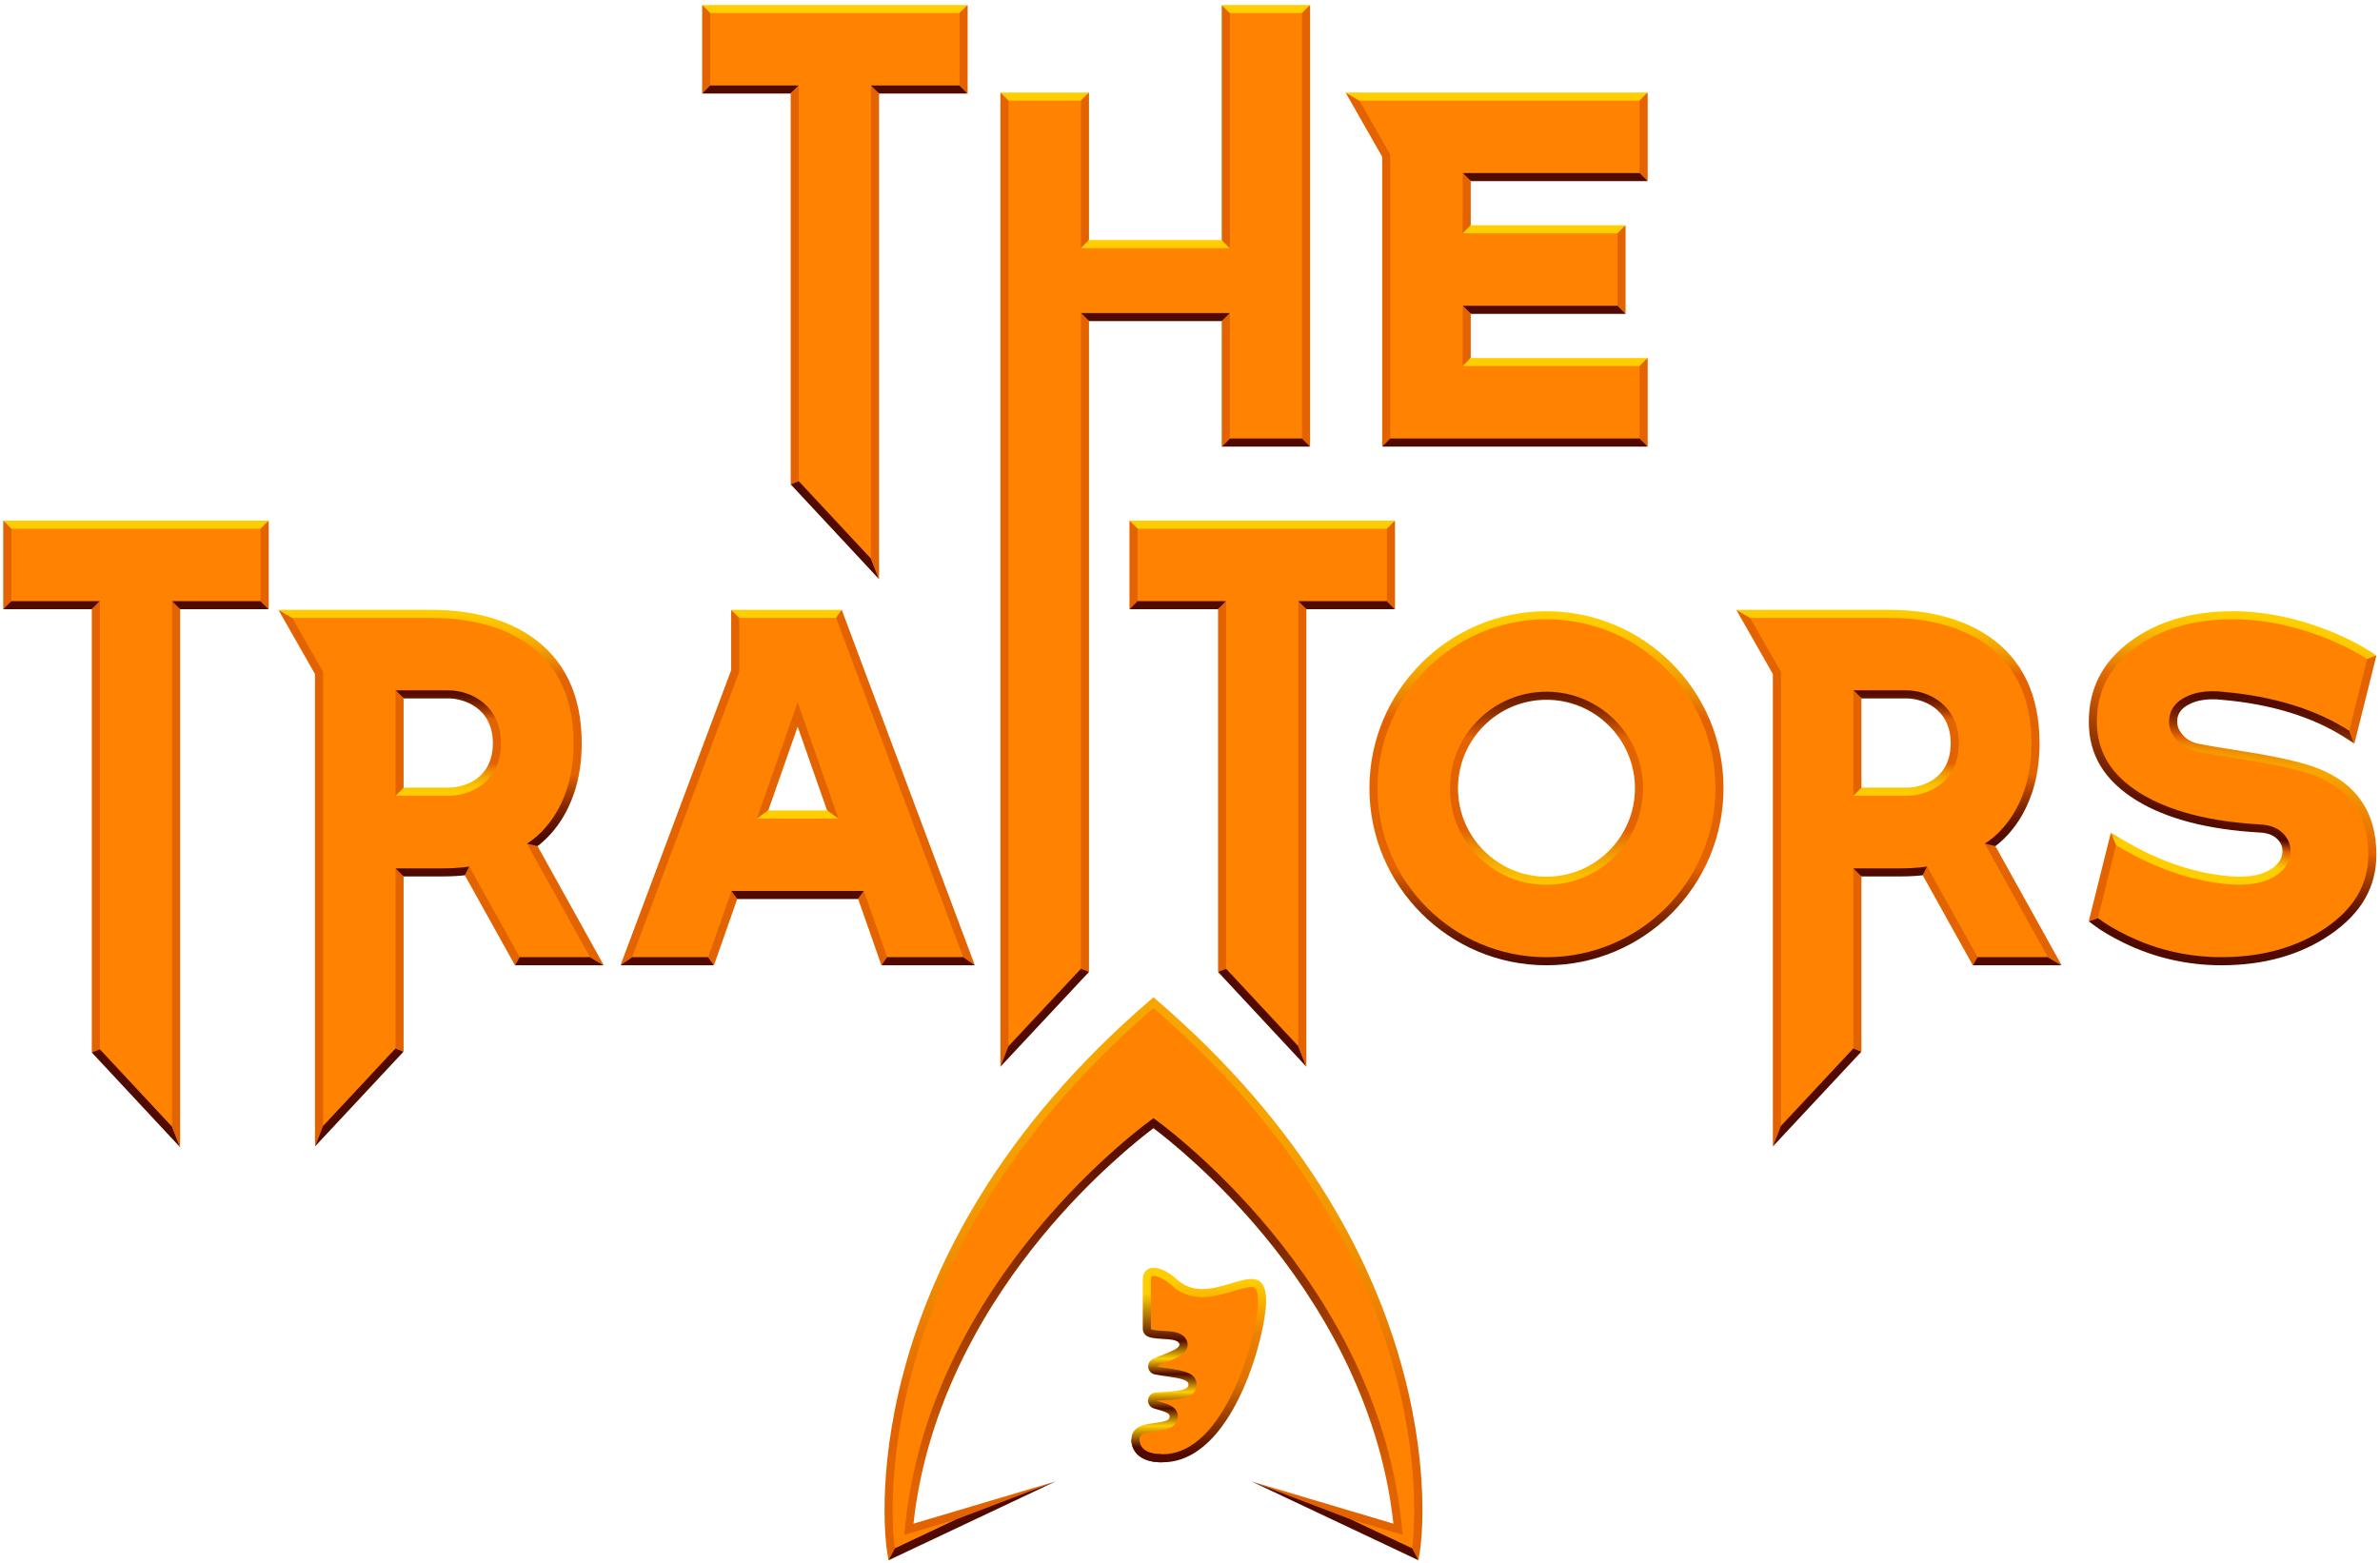 <?xml version="1.0" encoding="utf-8"?>
<!-- Generator: Adobe Illustrator 28.0.0, SVG Export Plug-In . SVG Version: 6.00 Build 0)  -->
<svg version="1.1" id="Artwork" xmlns="http://www.w3.org/2000/svg" xmlns:xlink="http://www.w3.org/1999/xlink" x="0px" y="0px"
	 viewBox="0 0 724.74 476.11" style="enable-background:new 0 0 724.74 476.11;" xml:space="preserve">
<style type="text/css">
	.st0{fill:#FF8200;}
	.st1{fill:#FFCE00;}
	.st2{fill:#E36300;}
	.st3{fill:#510A00;}
	.st4{fill:url(#SVGID_1_);}
	.st5{fill:url(#SVGID_00000018209241804780278750000001101532632858058149_);}
	.st6{fill:url(#SVGID_00000049909987049378815670000014541160030996403128_);}
	.st7{fill:url(#SVGID_00000089557792373172807050000013793838225753449092_);}
	.st8{fill:url(#SVGID_00000024706973641518772320000000537663159086673808_);}
	.st9{fill:url(#SVGID_00000183968868958018922030000015848427290601734279_);}
	.st10{fill:url(#SVGID_00000119838263591712196370000013066544520780435630_);}
	.st11{fill:url(#SVGID_00000080906370872358325990000008492449168094944901_);}
	.st12{fill:url(#SVGID_00000036251945303186255410000015517663150071664769_);}
	.st13{fill:url(#SVGID_00000159457121571940029990000004425843344538280324_);}
	.st14{fill:url(#SVGID_00000114033747055184044300000007372599807890853818_);}
	.st15{fill:url(#SVGID_00000116195739102061288250000015915256247858304409_);}
</style>
<g>
	<g>
		<path class="st0" d="M270.41,471.87c-0.14-0.89-3.26-22.1,4.96-53.39c4.81-18.33,12.55-36.3,23.01-53.41
			c13.05-21.36,30.37-41.45,51.5-59.69l1.38-1.19l1.38,1.19c21.13,18.24,38.46,38.32,51.5,59.69
			c10.45,17.11,18.19,35.09,23.01,53.41c8.22,31.3,5.1,52.5,4.96,53.39l-0.43,2.8l-46.29-21.86l39.35,11.7l-0.06-0.52
			c-4.14-38.21-23.72-68.87-39.41-87.86c-14.94-18.08-29.65-29.69-33.8-32.82l-0.21-0.16l-0.21,0.16
			c-4.15,3.13-18.86,14.74-33.8,32.82c-15.7,18.99-35.27,49.65-39.41,87.86l-0.06,0.52l39.35-11.7l-46.29,21.86L270.41,471.87z"/>
		<polygon class="st0" points="241.13,147.38 241.13,28.15 214.16,28.15 214.16,1.87 294.31,1.87 294.31,28.15 267.34,28.15 
			267.34,175.5 		"/>
		<polygon class="st0" points="28.3,320.39 28.3,185.19 1.32,185.19 1.32,158.91 81.48,158.91 81.48,185.19 54.5,185.19 
			54.5,348.51 		"/>
		<polygon class="st0" points="371.26,295.87 371.26,185.19 344.29,185.19 344.29,158.91 424.44,158.91 424.44,185.19 
			397.46,185.19 397.46,323.99 		"/>
		<polygon class="st0" points="304.98,28.53 331.26,28.53 331.26,73.46 372.38,73.46 372.38,1.87 398.59,1.87 398.59,135.66 
			372.38,135.66 372.38,97.45 331.26,97.45 331.26,295.87 304.98,323.99 		"/>
		<polygon class="st0" points="421.23,135.66 421.23,47.65 410.34,28.53 501.39,28.53 501.39,54.81 447.51,54.81 447.51,68.96 
			494.66,68.96 494.66,95.24 447.51,95.24 447.51,109.38 501.39,109.38 501.39,135.66 		"/>
		<path class="st0" d="M96.27,205.19l-10.89-19.12h46.28c8.19,0,19.98,1.37,29.64,7.89c10.27,6.93,15.48,17.83,15.48,32.39
			c0,18.93-9.31,28.02-13.31,31.05l-0.24,0.18l20.03,36.04h-26.25l-15.27-27.43l-0.23,0.03c-1.42,0.16-3.77,0.36-6.93,0.36h-12.04
			v53.55l-26.28,28.14V205.19z M122.55,240.23h14.07c5.13,0,13.82-2.92,13.82-13.87c0-11.08-9.1-14-13.91-14h-13.97V240.23z"/>
		<path class="st0" d="M268.65,293.63l-7.08-20.18h-37.33l-7.08,20.18h-27.7L223,204.17v-18.1h33.07l40.28,107.56H268.65z
			 M233.46,247.17h18.88l-9.44-26.9L233.46,247.17z"/>
		<path class="st0" d="M540.21,205.19l-10.89-19.12h46.28c8.19,0,19.98,1.37,29.64,7.89c10.27,6.93,15.48,17.83,15.48,32.39
			c0,18.93-9.31,28.02-13.31,31.05l-0.24,0.18l20.03,36.04h-26.25l-15.27-27.43l-0.23,0.03c-1.42,0.16-3.77,0.36-6.93,0.36h-12.04
			v53.55l-26.28,28.14V205.19z M566.49,240.23h14.07c5.13,0,13.82-2.92,13.82-13.87c0-11.08-9.1-14-13.91-14h-13.97V240.23z"/>
		<path class="st0" d="M470.92,293.63c-29.54,0-53.56-24.03-53.56-53.56s24.03-53.56,53.56-53.56c29.54,0,53.56,24.03,53.56,53.56
			S500.46,293.63,470.92,293.63z M470.92,212.78c-15.05,0-27.29,12.24-27.29,27.29s12.24,27.29,27.29,27.29
			c15.05,0,27.29-12.24,27.29-27.29S485.97,212.78,470.92,212.78z"/>
		<path class="st0" d="M676.49,293.63c-10.34,0-20.24-2.25-29.41-6.69c-3.92-1.89-7.12-3.8-9.54-5.66l-1.1-0.84l6.56-26.29
			l2.45,1.47c12.31,7.38,24.41,11.33,35.98,11.74l0.06,0c4.01,0,7.04-0.59,9.28-1.82c3.06-1.58,4.62-3.75,4.62-6.44
			c0-1.22-0.41-2.31-1.27-3.33c-1.23-1.54-3.21-2.41-5.87-2.56c-15.88-0.88-28.56-4.19-37.67-9.85
			c-9.54-5.95-14.17-13.63-14.17-23.5c0-9.98,4.02-17.85,12.28-24.07c8.18-6.16,18.68-9.28,31.2-9.28c10.05,0,20.53,2.25,31.13,6.7
			c4.41,1.91,8.11,3.86,10.99,5.77l1.24,0.82l-6.53,26.13l-2.48-1.58c-9.95-6.37-22.65-10.25-37.73-11.55l-0.06-0.01
			c-0.83-0.09-1.72-0.14-2.56-0.14c-2.85,0-5.26,0.48-7.17,1.44c-2.76,1.3-4.11,3.17-4.11,5.71c0,1.38,0.48,2.65,1.48,3.91
			c1.33,1.68,3.19,2.77,5.53,3.23c2.28,0.45,7.06,1.24,14.2,2.37c10.17,1.61,17.55,3.32,21.95,5.08
			c11.62,4.55,17.52,13.27,17.52,25.91c0,9.82-4.59,17.73-14.04,24.18C700.29,290.54,689.27,293.63,676.49,293.63z"/>
		<path class="st0" d="M353.75,444.99c-6.55,0-8.88-3.38-8.88-6.54c0-3.87,3.74-4.35,7.04-4.78c3.53-0.46,4.61-1,4.61-2.34
			c0-1.19-1.51-1.71-3.82-2.37c-0.38-0.11-0.84-0.24-1.3-0.39c-0.95-0.3-1.56-1.24-1.46-2.23c0.1-0.99,0.9-1.78,1.89-1.89
			c1.02-0.1,2.15-0.17,2.98-0.21c5.64-0.31,7.44-0.95,7.44-2.63c0-1.57-2.11-2.13-6.85-2.8c-1.01-0.14-2.53-0.35-3.76-0.62
			c-0.88-0.19-1.54-0.92-1.65-1.81c-0.11-0.89,0.36-1.76,1.17-2.15c1.06-0.52,2.37-1.05,3.24-1.39c2.57-1.03,4.78-1.92,5.1-3.06
			c0.1-0.35,0.02-0.7-0.24-1.04c-0.84-1.1-2.98-1.22-5.05-1.33c-2.68-0.14-4.12-0.33-5.01-1c-0.47-0.35-0.77-0.88-0.83-1.46
			c-0.01-0.07-0.02-0.18-0.02-0.32V389.8c0-2.9,1.85-3.33,2.95-3.33c1.98,0,4.53,1.29,7,3.54c2.13,1.94,4.76,2.92,7.81,2.92
			c3.06,0,6.19-0.94,8.95-1.77c2.25-0.67,4.37-1.31,6.04-1.31c3.61,0,4.1,3.33,4.1,6.59c0,4.49-2.3,16.19-7.23,27.06
			c-4.21,9.29-11.55,20.55-22.57,21.42C354.83,444.97,354.27,444.99,353.75,444.99L353.75,444.99z"/>
	</g>
	<g>
		<g>
			<polygon class="st1" points="213.81,1.52 216.27,3.98 292.2,3.98 294.66,1.52 			"/>
			<polygon class="st2" points="216.27,3.98 216.27,26.03 213.81,28.49 213.81,1.52 			"/>
			<polygon class="st3" points="213.81,28.49 216.27,26.03 243.24,26.03 240.78,28.49 			"/>
			<polygon class="st2" points="240.78,28.49 243.24,26.03 243.24,146.55 240.78,147.51 			"/>
			<polygon class="st3" points="240.78,147.51 243.24,146.55 265.22,170.13 267.68,176.38 			"/>
			<polygon class="st2" points="267.68,176.38 265.22,170.13 265.22,26.03 267.68,28.49 			"/>
			<polygon class="st3" points="267.68,28.49 265.22,26.03 292.2,26.03 294.66,28.49 			"/>
			<polygon class="st2" points="292.2,3.98 294.66,1.52 294.66,28.49 292.2,26.03 			"/>
		</g>
		<g>
			<polygon class="st1" points="0.98,158.56 3.44,161.03 79.36,161.03 81.83,158.56 			"/>
			<polygon class="st2" points="3.44,161.03 3.44,183.08 0.98,185.54 0.98,158.56 			"/>
			<polygon class="st3" points="0.98,185.54 3.44,183.08 30.41,183.08 27.95,185.54 			"/>
			<polygon class="st2" points="27.95,185.54 30.41,183.08 30.41,319.56 27.95,320.53 			"/>
			<polygon class="st3" points="27.95,320.53 30.41,319.56 52.39,343.14 54.85,349.39 			"/>
			<polygon class="st2" points="54.85,349.39 52.39,343.14 52.39,183.08 54.85,185.54 			"/>
			<polygon class="st3" points="54.85,185.54 52.39,183.08 79.36,183.08 81.83,185.54 			"/>
			<polygon class="st2" points="79.36,161.03 81.83,158.56 81.83,185.54 79.36,183.08 			"/>
		</g>
		<g>
			<polygon class="st1" points="343.94,158.56 346.4,161.03 422.33,161.03 424.79,158.56 			"/>
			<polygon class="st2" points="346.4,161.03 346.4,183.08 343.94,185.54 343.94,158.56 			"/>
			<polygon class="st3" points="343.94,185.54 346.4,183.08 373.37,183.08 370.91,185.54 			"/>
			<polygon class="st2" points="370.91,185.54 373.37,183.08 373.37,295.04 370.91,296 			"/>
			<polygon class="st3" points="370.91,296 373.37,295.04 395.35,318.62 397.81,324.87 			"/>
			<polygon class="st2" points="397.81,324.87 395.35,318.62 395.35,183.08 397.81,185.54 			"/>
			<polygon class="st3" points="397.81,185.54 395.35,183.08 422.33,183.08 424.79,185.54 			"/>
			<polygon class="st2" points="422.33,161.03 424.79,158.56 424.79,185.54 422.33,183.08 			"/>
		</g>
		<g>
			<polygon class="st1" points="304.63,28.18 307.09,30.65 329.15,30.65 331.61,28.18 			"/>
			<polygon class="st2" points="304.63,28.18 307.09,30.65 307.09,318.63 304.63,324.87 			"/>
			<polygon class="st2" points="329.15,30.65 331.61,28.18 331.61,73.12 329.15,75.58 			"/>
			<polygon class="st1" points="329.15,75.58 331.61,73.12 372.03,73.12 374.49,75.58 			"/>
			<polygon class="st2" points="374.49,75.58 372.03,73.12 372.03,1.52 374.49,3.98 			"/>
			<polygon class="st1" points="374.49,3.98 372.03,1.52 398.94,1.52 396.47,3.98 			"/>
			<polygon class="st2" points="396.47,3.98 398.94,1.52 398.94,136.01 396.47,133.55 			"/>
			<polygon class="st3" points="398.94,136.01 396.47,133.55 374.49,133.55 372.03,136.01 			"/>
			<polygon class="st2" points="372.03,136.01 372.03,97.8 374.49,95.34 374.49,133.55 			"/>
			<polygon class="st3" points="329.15,95.34 331.61,97.8 372.03,97.8 374.49,95.34 			"/>
			<polygon class="st2" points="329.15,95.34 331.61,97.8 331.61,296 329.15,295.03 			"/>
			<polygon class="st3" points="304.63,324.87 307.09,318.63 329.15,295.03 331.61,296 			"/>
		</g>
		<g>
			<polygon class="st2" points="188.95,293.98 222.65,204.11 222.65,185.72 225.11,188.19 225.11,204.56 192.5,291.51 			"/>
			<polygon class="st1" points="222.65,185.72 225.11,188.19 254.61,188.19 256.32,185.72 			"/>
			<polygon class="st2" points="254.61,188.19 256.32,185.72 296.85,293.98 293.3,291.51 			"/>
			<polygon class="st3" points="188.95,293.98 192.5,291.51 215.66,291.51 217.41,293.98 			"/>
			<polygon class="st2" points="217.41,293.98 215.66,291.51 222.74,271.34 224.49,273.8 			"/>
			<polygon class="st3" points="224.49,273.8 222.74,271.34 263.06,271.34 261.32,273.8 			"/>
			<polygon class="st2" points="261.32,273.8 263.06,271.34 270.14,291.51 268.4,293.98 			"/>
			<polygon class="st3" points="268.4,293.98 270.14,291.51 293.3,291.51 296.85,293.98 			"/>
			<polygon class="st2" points="255.32,249.29 251.85,246.82 242.9,221.32 233.95,246.82 230.48,249.29 242.9,213.89 			"/>
			<polygon class="st1" points="230.48,249.29 233.95,246.82 251.85,246.82 255.32,249.29 			"/>
		</g>
		<g>
			<polygon class="st2" points="420.89,136.01 423.35,133.55 423.35,47.09 413.98,30.65 409.74,28.18 420.89,47.74 			"/>
			<polygon class="st1" points="413.98,30.65 409.74,28.18 501.74,28.18 499.27,30.65 			"/>
			<polygon class="st2" points="499.27,30.65 501.74,28.18 501.74,55.16 499.27,52.7 			"/>
			<polygon class="st3" points="447.86,55.16 445.4,52.7 499.27,52.7 501.74,55.16 			"/>
			<polygon class="st2" points="445.4,52.7 445.4,71.07 447.86,68.61 447.86,55.16 			"/>
			<polygon class="st1" points="445.4,71.07 447.86,68.61 495.01,68.61 492.55,71.07 			"/>
			<polygon class="st2" points="492.55,71.07 495.01,68.61 495.01,95.58 492.55,93.12 			"/>
			<polygon class="st3" points="447.86,95.58 445.4,93.12 492.55,93.12 495.01,95.58 			"/>
			<polygon class="st2" points="445.4,111.5 445.4,93.12 447.86,95.58 447.86,109.03 			"/>
			<polygon class="st1" points="445.4,111.5 447.86,109.03 501.74,109.03 499.27,111.5 			"/>
			<polygon class="st2" points="501.74,136.01 499.27,133.55 499.27,111.5 501.74,109.03 			"/>
			<polygon class="st3" points="420.89,136.01 423.35,133.55 499.27,133.55 501.74,136.01 			"/>
		</g>
		<g>
			<polygon class="st2" points="84.78,185.72 89.02,188.19 98.39,204.63 98.39,342.9 95.92,349.15 95.92,205.28 			"/>
			<polygon class="st3" points="95.92,349.15 98.39,342.9 120.44,319.29 122.9,320.26 			"/>
			<polygon class="st2" points="120.44,319.29 120.44,264.47 122.9,266.93 122.9,320.26 			"/>
			<polygon class="st2" points="141.56,266.57 142.89,263.89 158.26,291.51 156.81,293.98 			"/>
			<polygon class="st3" points="156.81,293.98 158.26,291.51 179.68,291.51 183.86,293.98 			"/>
			<polygon class="st2" points="179.68,291.51 160.44,256.9 163.69,257.68 183.86,293.98 			"/>
			<path class="st3" d="M142.89,263.89c0,0-2.91,0.57-8.3,0.57c-4.68,0-14.15,0-14.15,0l2.46,2.46h11.69c3.14,0,5.49-0.19,6.97-0.36
				L142.89,263.89z"/>
			<linearGradient id="SVGID_1_" gradientUnits="userSpaceOnUse" x1="130.957" y1="183.922" x2="130.957" y2="255.879">
				<stop  offset="0" style="stop-color:#FFCE00"/>
				<stop  offset="0.054" style="stop-color:#FEC900"/>
				<stop  offset="0.115" style="stop-color:#FABB00"/>
				<stop  offset="0.18" style="stop-color:#F4A400"/>
				<stop  offset="0.247" style="stop-color:#EC8500"/>
				<stop  offset="0.305" style="stop-color:#E36300"/>
				<stop  offset="0.722" style="stop-color:#E36300"/>
				<stop  offset="0.736" style="stop-color:#D85C00"/>
				<stop  offset="0.799" style="stop-color:#A83F00"/>
				<stop  offset="0.859" style="stop-color:#822800"/>
				<stop  offset="0.914" style="stop-color:#671800"/>
				<stop  offset="0.963" style="stop-color:#570E00"/>
				<stop  offset="1" style="stop-color:#510A00"/>
			</linearGradient>
			<path class="st4" d="M89.02,188.19h42.65c18.55,0,43.01,7.35,43.01,38.17c0,22.93-14.24,30.55-14.24,30.55l3.25,0.78
				c4.25-3.22,13.45-12.37,13.45-31.33c0-14.69-5.26-25.68-15.63-32.68c-9.74-6.57-21.6-7.95-29.84-7.95H84.78L89.02,188.19z"/>
			
				<linearGradient id="SVGID_00000049943150591626574490000013673347094610237827_" gradientUnits="userSpaceOnUse" x1="136.491" y1="242.339" x2="136.491" y2="210.238">
				<stop  offset="0" style="stop-color:#FFCE00"/>
				<stop  offset="0.054" style="stop-color:#FEC900"/>
				<stop  offset="0.115" style="stop-color:#FABB00"/>
				<stop  offset="0.18" style="stop-color:#F4A400"/>
				<stop  offset="0.247" style="stop-color:#EC8500"/>
				<stop  offset="0.305" style="stop-color:#E36300"/>
				<stop  offset="0.722" style="stop-color:#E36300"/>
				<stop  offset="0.736" style="stop-color:#D85C00"/>
				<stop  offset="0.799" style="stop-color:#A83F00"/>
				<stop  offset="0.859" style="stop-color:#822800"/>
				<stop  offset="0.914" style="stop-color:#671800"/>
				<stop  offset="0.963" style="stop-color:#570E00"/>
				<stop  offset="1" style="stop-color:#510A00"/>
			</linearGradient>
			<path style="fill:url(#SVGID_00000049943150591626574490000013673347094610237827_);" d="M120.44,242.34c0,0,9.14,0,16.18,0
				s15.93-4.44,15.93-15.98c0-11.55-9.14-16.12-16.02-16.12h-16.09l2.46,2.46h13.62c4.69,0,13.56,2.85,13.56,13.65
				c0,10.68-8.47,13.52-13.47,13.52H122.9L120.44,242.34z"/>
			<polygon class="st2" points="120.44,210.24 120.44,242.34 122.9,239.88 122.9,212.7 			"/>
		</g>
		<g>
			<polygon class="st2" points="528.72,185.72 532.95,188.19 542.32,204.63 542.32,342.9 539.86,349.15 539.86,205.28 			"/>
			<polygon class="st3" points="539.86,349.15 542.32,342.9 564.37,319.29 566.83,320.26 			"/>
			<polygon class="st2" points="564.37,319.29 564.37,264.47 566.83,266.93 566.83,320.26 			"/>
			<polygon class="st2" points="585.5,266.57 586.82,263.89 602.19,291.51 600.75,293.98 			"/>
			<polygon class="st3" points="600.75,293.98 602.19,291.51 623.61,291.51 627.8,293.98 			"/>
			<polygon class="st2" points="623.61,291.51 604.37,256.9 607.62,257.68 627.8,293.98 			"/>
			<path class="st3" d="M586.82,263.89c0,0-2.91,0.57-8.3,0.57c-4.68,0-14.15,0-14.15,0l2.46,2.46h11.69c3.14,0,5.49-0.19,6.97-0.36
				L586.82,263.89z"/>
			
				<linearGradient id="SVGID_00000018226250998587316580000001659412267838433969_" gradientUnits="userSpaceOnUse" x1="574.894" y1="183.922" x2="574.894" y2="255.879">
				<stop  offset="0" style="stop-color:#FFCE00"/>
				<stop  offset="0.054" style="stop-color:#FEC900"/>
				<stop  offset="0.115" style="stop-color:#FABB00"/>
				<stop  offset="0.18" style="stop-color:#F4A400"/>
				<stop  offset="0.247" style="stop-color:#EC8500"/>
				<stop  offset="0.305" style="stop-color:#E36300"/>
				<stop  offset="0.722" style="stop-color:#E36300"/>
				<stop  offset="0.736" style="stop-color:#D85C00"/>
				<stop  offset="0.799" style="stop-color:#A83F00"/>
				<stop  offset="0.859" style="stop-color:#822800"/>
				<stop  offset="0.914" style="stop-color:#671800"/>
				<stop  offset="0.963" style="stop-color:#570E00"/>
				<stop  offset="1" style="stop-color:#510A00"/>
			</linearGradient>
			<path style="fill:url(#SVGID_00000018226250998587316580000001659412267838433969_);" d="M532.95,188.19h42.65
				c18.55,0,43.01,7.35,43.01,38.17c0,22.93-14.24,30.55-14.24,30.55l3.25,0.78c4.25-3.22,13.45-12.37,13.45-31.33
				c0-14.69-5.26-25.68-15.63-32.68c-9.74-6.57-21.6-7.95-29.84-7.95h-46.88L532.95,188.19z"/>
			
				<linearGradient id="SVGID_00000127030091049047790100000009122424531938527413_" gradientUnits="userSpaceOnUse" x1="580.428" y1="242.339" x2="580.428" y2="210.238">
				<stop  offset="0" style="stop-color:#FFCE00"/>
				<stop  offset="0.054" style="stop-color:#FEC900"/>
				<stop  offset="0.115" style="stop-color:#FABB00"/>
				<stop  offset="0.18" style="stop-color:#F4A400"/>
				<stop  offset="0.247" style="stop-color:#EC8500"/>
				<stop  offset="0.305" style="stop-color:#E36300"/>
				<stop  offset="0.722" style="stop-color:#E36300"/>
				<stop  offset="0.736" style="stop-color:#D85C00"/>
				<stop  offset="0.799" style="stop-color:#A83F00"/>
				<stop  offset="0.859" style="stop-color:#822800"/>
				<stop  offset="0.914" style="stop-color:#671800"/>
				<stop  offset="0.963" style="stop-color:#570E00"/>
				<stop  offset="1" style="stop-color:#510A00"/>
			</linearGradient>
			<path style="fill:url(#SVGID_00000127030091049047790100000009122424531938527413_);" d="M564.37,242.34c0,0,9.14,0,16.18,0
				c7.04,0,15.93-4.44,15.93-15.98c0-11.55-9.14-16.12-16.02-16.12h-16.09l2.46,2.46h13.62c4.69,0,13.56,2.85,13.56,13.65
				c0,10.68-8.47,13.52-13.47,13.52h-13.72L564.37,242.34z"/>
			<polygon class="st2" points="564.37,210.24 564.37,242.34 566.83,239.88 566.83,212.7 			"/>
		</g>
		<g>
			
				<linearGradient id="SVGID_00000004525313944092639790000017364427995456595353_" gradientUnits="userSpaceOnUse" x1="470.925" y1="185.36" x2="470.925" y2="294.619">
				<stop  offset="0" style="stop-color:#FFCE00"/>
				<stop  offset="0.054" style="stop-color:#FEC900"/>
				<stop  offset="0.115" style="stop-color:#FABB00"/>
				<stop  offset="0.18" style="stop-color:#F4A400"/>
				<stop  offset="0.247" style="stop-color:#EC8500"/>
				<stop  offset="0.305" style="stop-color:#E36300"/>
				<stop  offset="0.722" style="stop-color:#E36300"/>
				<stop  offset="0.736" style="stop-color:#D85C00"/>
				<stop  offset="0.799" style="stop-color:#A83F00"/>
				<stop  offset="0.859" style="stop-color:#822800"/>
				<stop  offset="0.914" style="stop-color:#671800"/>
				<stop  offset="0.963" style="stop-color:#570E00"/>
				<stop  offset="1" style="stop-color:#510A00"/>
			</linearGradient>
			<path style="fill:url(#SVGID_00000004525313944092639790000017364427995456595353_);" d="M470.92,186.15
				c-29.73,0-53.91,24.19-53.91,53.91c0,29.73,24.19,53.91,53.91,53.91c29.73,0,53.91-24.19,53.91-53.91
				C524.84,210.34,500.65,186.15,470.92,186.15z M470.92,291.51c-28.42,0-51.45-23.04-51.45-51.45s23.04-51.45,51.45-51.45
				s51.45,23.04,51.45,51.45S499.34,291.51,470.92,291.51z"/>
			
				<linearGradient id="SVGID_00000010288352773633717940000000925073814654406843_" gradientUnits="userSpaceOnUse" x1="470.925" y1="273.651" x2="470.925" y2="205.986">
				<stop  offset="0" style="stop-color:#FFCE00"/>
				<stop  offset="0.054" style="stop-color:#FEC900"/>
				<stop  offset="0.115" style="stop-color:#FABB00"/>
				<stop  offset="0.18" style="stop-color:#F4A400"/>
				<stop  offset="0.247" style="stop-color:#EC8500"/>
				<stop  offset="0.305" style="stop-color:#E36300"/>
				<stop  offset="0.722" style="stop-color:#E36300"/>
				<stop  offset="0.736" style="stop-color:#D85C00"/>
				<stop  offset="0.799" style="stop-color:#A83F00"/>
				<stop  offset="0.859" style="stop-color:#822800"/>
				<stop  offset="0.914" style="stop-color:#671800"/>
				<stop  offset="0.963" style="stop-color:#570E00"/>
				<stop  offset="1" style="stop-color:#510A00"/>
			</linearGradient>
			<path style="fill:url(#SVGID_00000010288352773633717940000000925073814654406843_);" d="M470.92,210.66
				c-16.24,0-29.4,13.16-29.4,29.4c0,16.24,13.16,29.4,29.4,29.4c16.24,0,29.4-13.16,29.4-29.4
				C500.32,223.83,487.16,210.66,470.92,210.66z M470.92,267c-14.85,0-26.94-12.08-26.94-26.94c0-14.85,12.08-26.94,26.94-26.94
				s26.94,12.08,26.94,26.94C497.86,254.92,485.78,267,470.92,267z"/>
		</g>
		<g>
			
				<linearGradient id="SVGID_00000072248999108790820060000004628270578067421367_" gradientUnits="userSpaceOnUse" x1="683.564" y1="186.954" x2="669.255" y2="269.158">
				<stop  offset="0" style="stop-color:#FFCE00"/>
				<stop  offset="0.053" style="stop-color:#FEC900"/>
				<stop  offset="0.115" style="stop-color:#FABB00"/>
				<stop  offset="0.18" style="stop-color:#F4A400"/>
				<stop  offset="0.247" style="stop-color:#EC8500"/>
				<stop  offset="0.294" style="stop-color:#E56A00"/>
				<stop  offset="0.299" style="stop-color:#E36900"/>
				<stop  offset="0.537" style="stop-color:#953600"/>
				<stop  offset="0.707" style="stop-color:#641600"/>
				<stop  offset="0.791" style="stop-color:#510A00"/>
				<stop  offset="0.831" style="stop-color:#E36300"/>
				<stop  offset="0.893" style="stop-color:#FFCE00"/>
			</linearGradient>
			<path style="fill:url(#SVGID_00000072248999108790820060000004628270578067421367_);" d="M644.36,257.42
				c12.62,7.57,25.05,11.61,36.99,12.04l0.09,0c4.4,0,7.78-0.68,10.34-2.07c4.72-2.44,5.72-5.86,5.72-8.3
				c0-1.72-0.59-3.29-1.76-4.69c-1.59-1.99-4.08-3.12-7.36-3.31c-15.53-0.86-27.87-4.07-36.68-9.54
				c-8.86-5.53-13.17-12.63-13.17-21.71c0-9.27,3.74-16.59,11.43-22.38c7.8-5.87,17.87-8.85,29.93-8.85c9.77,0,19.97,2.2,30.31,6.53
				c4.28,1.86,7.86,3.74,10.64,5.58l2.81-1.09l-1.45-0.96c-2.9-1.92-6.61-3.87-11.05-5.8c-10.64-4.46-21.16-6.72-31.26-6.72
				c-12.6,0-23.17,3.15-31.41,9.35c-8.35,6.29-12.41,14.26-12.41,24.35c0,10,4.69,17.78,14.34,23.8c9.17,5.69,21.9,9.02,37.84,9.9
				c2.55,0.15,4.43,0.95,5.62,2.44c0.8,0.95,1.18,1.96,1.18,3.1c0,2.55-1.48,4.61-4.44,6.14c-2.19,1.19-5.18,1.77-9.11,1.77l-0.05,0
				c-11.51-0.41-23.56-4.34-35.81-11.69l-2.85-1.71L644.36,257.42z"/>
			
				<linearGradient id="SVGID_00000159467524124217529750000011129904568432148357_" gradientUnits="userSpaceOnUse" x1="686.575" y1="210.778" x2="677.3" y2="294.168">
				<stop  offset="0" style="stop-color:#510A00"/>
				<stop  offset="0.039" style="stop-color:#540C00"/>
				<stop  offset="0.071" style="stop-color:#5E1200"/>
				<stop  offset="0.1" style="stop-color:#6F1C00"/>
				<stop  offset="0.127" style="stop-color:#872B00"/>
				<stop  offset="0.153" style="stop-color:#A53E00"/>
				<stop  offset="0.178" style="stop-color:#CB5400"/>
				<stop  offset="0.192" style="stop-color:#E36300"/>
				<stop  offset="0.21" style="stop-color:#EB7F00"/>
				<stop  offset="0.229" style="stop-color:#F29400"/>
				<stop  offset="0.248" style="stop-color:#F6A100"/>
				<stop  offset="0.266" style="stop-color:#F7A500"/>
				<stop  offset="0.533" style="stop-color:#E36300"/>
				<stop  offset="0.564" style="stop-color:#CE5600"/>
				<stop  offset="0.667" style="stop-color:#8B2D00"/>
				<stop  offset="0.742" style="stop-color:#611400"/>
				<stop  offset="0.78" style="stop-color:#510A00"/>
			</linearGradient>
			<path style="fill:url(#SVGID_00000159467524124217529750000011129904568432148357_);" d="M636.05,280.57l1.28,0.98
				c2.43,1.88,5.67,3.79,9.6,5.69c9.22,4.46,19.16,6.73,29.56,6.73c12.85,0,23.94-3.11,32.96-9.24
				c9.55-6.52,14.19-14.52,14.19-24.46c0-12.8-5.97-21.63-17.74-26.23c-4.42-1.77-11.83-3.48-22.02-5.1
				c-7.15-1.13-11.92-1.92-14.19-2.37c-2.26-0.44-4.05-1.48-5.32-3.1c-0.94-1.19-1.4-2.4-1.4-3.7c0-2.39,1.26-4.14,3.92-5.4
				c1.86-0.93,4.22-1.4,7.02-1.4c0.82,0,1.7,0.05,2.52,0.14l0.06,0.01c15.02,1.29,27.66,5.16,37.57,11.5l2.88,1.85l-1.56-3.92
				c-10.25-6.56-23.24-10.55-38.68-11.88c-0.91-0.1-1.88-0.16-2.8-0.16c-3.18,0-5.91,0.56-8.12,1.66c-4.35,2.05-5.28,5.27-5.28,7.6
				c0,1.84,0.65,3.6,1.94,5.22c1.64,2.09,3.93,3.43,6.78,3.99c2.3,0.45,7.1,1.25,14.28,2.38c10.01,1.59,17.25,3.25,21.49,4.95
				c10.9,4.27,16.19,12.1,16.19,23.95c0,9.07-4.29,16.41-13.12,22.43c-8.6,5.84-19.23,8.81-31.57,8.81
				c-10.02,0-19.61-2.18-28.49-6.48c-3.79-1.83-6.87-3.66-9.17-5.43L636.05,280.57z"/>
			<polygon class="st2" points="715.38,222.55 720.84,200.73 723.65,199.64 716.94,226.47 			"/>
			<polygon class="st2" points="642.78,253.6 636.05,280.57 638.83,279.61 644.36,257.42 			"/>
		</g>
		<g>
			<g>
				
					<linearGradient id="SVGID_00000180356789668244194250000003502306348527822743_" gradientUnits="userSpaceOnUse" x1="351.259" y1="341.728" x2="351.259" y2="452.811">
					<stop  offset="0" style="stop-color:#510A00"/>
					<stop  offset="0.967" style="stop-color:#DE6000"/>
					<stop  offset="1" style="stop-color:#E36300"/>
				</linearGradient>
				<path style="fill:url(#SVGID_00000180356789668244194250000003502306348527822743_);" d="M411.37,462.74
					c0,0,10.61,3.15,15.75,4.69c-6.38-78.17-75.87-126.89-75.87-126.89s-69.49,48.73-75.87,126.89c5.15-1.53,15.75-4.69,15.75-4.69
					l30.27-11.57l-43.23,12.86c4.12-38.01,23.52-68.54,39.33-87.68c14.81-17.92,29.26-29.38,33.74-32.76
					c4.48,3.38,18.92,14.84,33.74,32.76c15.82,19.14,35.22,49.66,39.33,87.68l-43.23-12.86L411.37,462.74z"/>
				
					<linearGradient id="SVGID_00000078763084346292378490000017893346464016692102_" gradientUnits="userSpaceOnUse" x1="351.259" y1="309.454" x2="351.259" y2="460.254">
					<stop  offset="0" style="stop-color:#F7A500"/>
					<stop  offset="0.22" style="stop-color:#F6A200"/>
					<stop  offset="0.398" style="stop-color:#F39800"/>
					<stop  offset="0.562" style="stop-color:#EE8700"/>
					<stop  offset="0.716" style="stop-color:#E76F00"/>
					<stop  offset="0.778" style="stop-color:#E36300"/>
					<stop  offset="1" style="stop-color:#E36300"/>
				</linearGradient>
				<path style="fill:url(#SVGID_00000078763084346292378490000017893346464016692102_);" d="M431.95,475.18l0.5-3.26
					c0.14-0.89,3.27-22.17-4.97-53.53c-4.82-18.36-12.58-36.36-23.05-53.51c-13.06-21.39-30.42-41.5-51.57-59.77l-1.61-1.39
					l-1.61,1.39c-21.16,18.27-38.51,38.38-51.57,59.77c-10.47,17.14-18.22,35.15-23.05,53.51c-8.24,31.36-5.1,52.64-4.97,53.53
					l0.5,3.26l1.93-3.63c0,0-13.15-85.22,78.76-164.57c91.91,79.35,78.76,164.57,78.76,164.57L431.95,475.18z"/>
				<polygon class="st3" points="270.57,475.18 272.5,471.54 291.14,462.74 321.42,451.17 				"/>
				<polygon class="st3" points="431.95,475.18 430.02,471.54 411.37,462.74 381.1,451.17 				"/>
			</g>
			<g>
				
					<linearGradient id="SVGID_00000100376984894343128490000006872862682721022379_" gradientUnits="userSpaceOnUse" x1="365.031" y1="389.705" x2="365.031" y2="442.656">
					<stop  offset="0" style="stop-color:#FFCE00"/>
					<stop  offset="0.13" style="stop-color:#F8B100"/>
					<stop  offset="0.321" style="stop-color:#EC8000"/>
					<stop  offset="0.583" style="stop-color:#DE7200"/>
					<stop  offset="1" style="stop-color:#510A00"/>
				</linearGradient>
				<path style="fill:url(#SVGID_00000100376984894343128490000006872862682721022379_);" d="M344.52,438.46
					c0,3.33,2.43,6.88,9.23,6.89h0c0.53,0,1.09-0.02,1.67-0.07c11.19-0.89,18.6-12.25,22.86-21.63c4.95-10.91,7.26-22.68,7.26-27.2
					c0-2.08,0-6.94-4.44-6.94c-1.72,0-3.87,0.64-6.14,1.32c-2.74,0.82-5.84,1.75-8.85,1.75c-2.97,0-5.51-0.95-7.58-2.83
					c-2.53-2.31-5.17-3.63-7.23-3.63c-0.99,0-3.3,0.36-3.3,3.68l1.17,0.35l1.29-0.35c0-1.22,0.35-1.22,0.84-1.22
					c1.11,0,3.16,0.78,5.58,2.99c2.53,2.3,5.64,3.47,9.23,3.47c0,0,0,0,0,0c3.37,0,6.66-0.99,9.56-1.85
					c2.1-0.63,4.08-1.22,5.44-1.22c0.84,0,1.98,0,1.98,4.48c0,4.47-2.45,16.06-7.04,26.19c-3.98,8.77-10.82,19.4-20.81,20.19
					c-0.51,0.04-1.01,0.06-1.48,0.06c0,0,0,0,0,0c-4.3,0-6.77-1.61-6.77-4.42L344.52,438.46z"/>
				
					<linearGradient id="SVGID_00000066484120534627314880000016719297683531189122_" gradientUnits="userSpaceOnUse" x1="354.44" y1="393.16" x2="354.44" y2="442.822">
					<stop  offset="0.015" style="stop-color:#FFCE00"/>
					<stop  offset="0.065" style="stop-color:#E5B100"/>
					<stop  offset="0.175" style="stop-color:#A46700"/>
					<stop  offset="0.303" style="stop-color:#510A00"/>
					<stop  offset="0.416" style="stop-color:#FFCE00"/>
					<stop  offset="0.51" style="stop-color:#510A00"/>
					<stop  offset="0.62" style="stop-color:#FFCE00"/>
					<stop  offset="0.721" style="stop-color:#510A00"/>
					<stop  offset="0.828" style="stop-color:#FFCE00"/>
					<stop  offset="0.958" style="stop-color:#510A00"/>
				</linearGradient>
				<path style="fill:url(#SVGID_00000066484120534627314880000016719297683531189122_);" d="M347.99,389.8v14.84
					c0,0.16,0.01,0.28,0.02,0.36c0.07,0.68,0.42,1.29,0.97,1.7c0.97,0.73,2.45,0.92,5.2,1.07c1.99,0.11,4.05,0.22,4.79,1.19
					c0.25,0.33,0.22,0.57,0.18,0.73c-0.27,0.98-2.5,1.87-4.89,2.83c-0.87,0.35-2.19,0.88-3.26,1.4c-0.94,0.46-1.48,1.47-1.36,2.51
					c0.13,1.04,0.9,1.88,1.92,2.11c1.23,0.27,2.77,0.49,3.79,0.63c4.44,0.62,6.55,1.15,6.55,2.45c0,1.22-1.13,1.95-7.11,2.28
					c-0.83,0.05-1.96,0.11-2.99,0.21c-1.16,0.12-2.08,1.04-2.2,2.2c-0.12,1.16,0.59,2.24,1.7,2.6c0.46,0.15,0.92,0.28,1.31,0.39
					c2.42,0.69,3.57,1.17,3.57,2.04c0,0.97-0.64,1.52-4.3,1.99c-3.27,0.42-7.35,0.95-7.35,5.12c0,3.33,2.43,6.88,9.23,6.89h0v-2.46
					c0,0,0,0,0,0c-4.3,0-6.77-1.61-6.77-4.42c0-1.51,0.75-2.11,5.2-2.68c2.57-0.33,6.45-0.83,6.45-4.43c0-2.87-2.97-3.72-5.35-4.4
					c-0.34-0.1-0.79-0.23-1.24-0.37c0.97-0.1,2.06-0.16,2.88-0.2c4.2-0.23,9.44-0.52,9.44-4.74c0-3.67-4.41-4.29-8.67-4.89
					c-1.03-0.14-2.48-0.35-3.61-0.59c1-0.49,2.28-1,3.12-1.34c3.2-1.28,5.72-2.29,6.32-4.45c0.27-1,0.06-2.02-0.59-2.88
					c-1.43-1.88-4.07-2.02-6.62-2.15c-1.17-0.06-3.32-0.18-3.86-0.58c0-0.02,0-0.05,0-0.09V389.8L347.99,389.8z"/>
			</g>
		</g>
	</g>
</g>
</svg>
